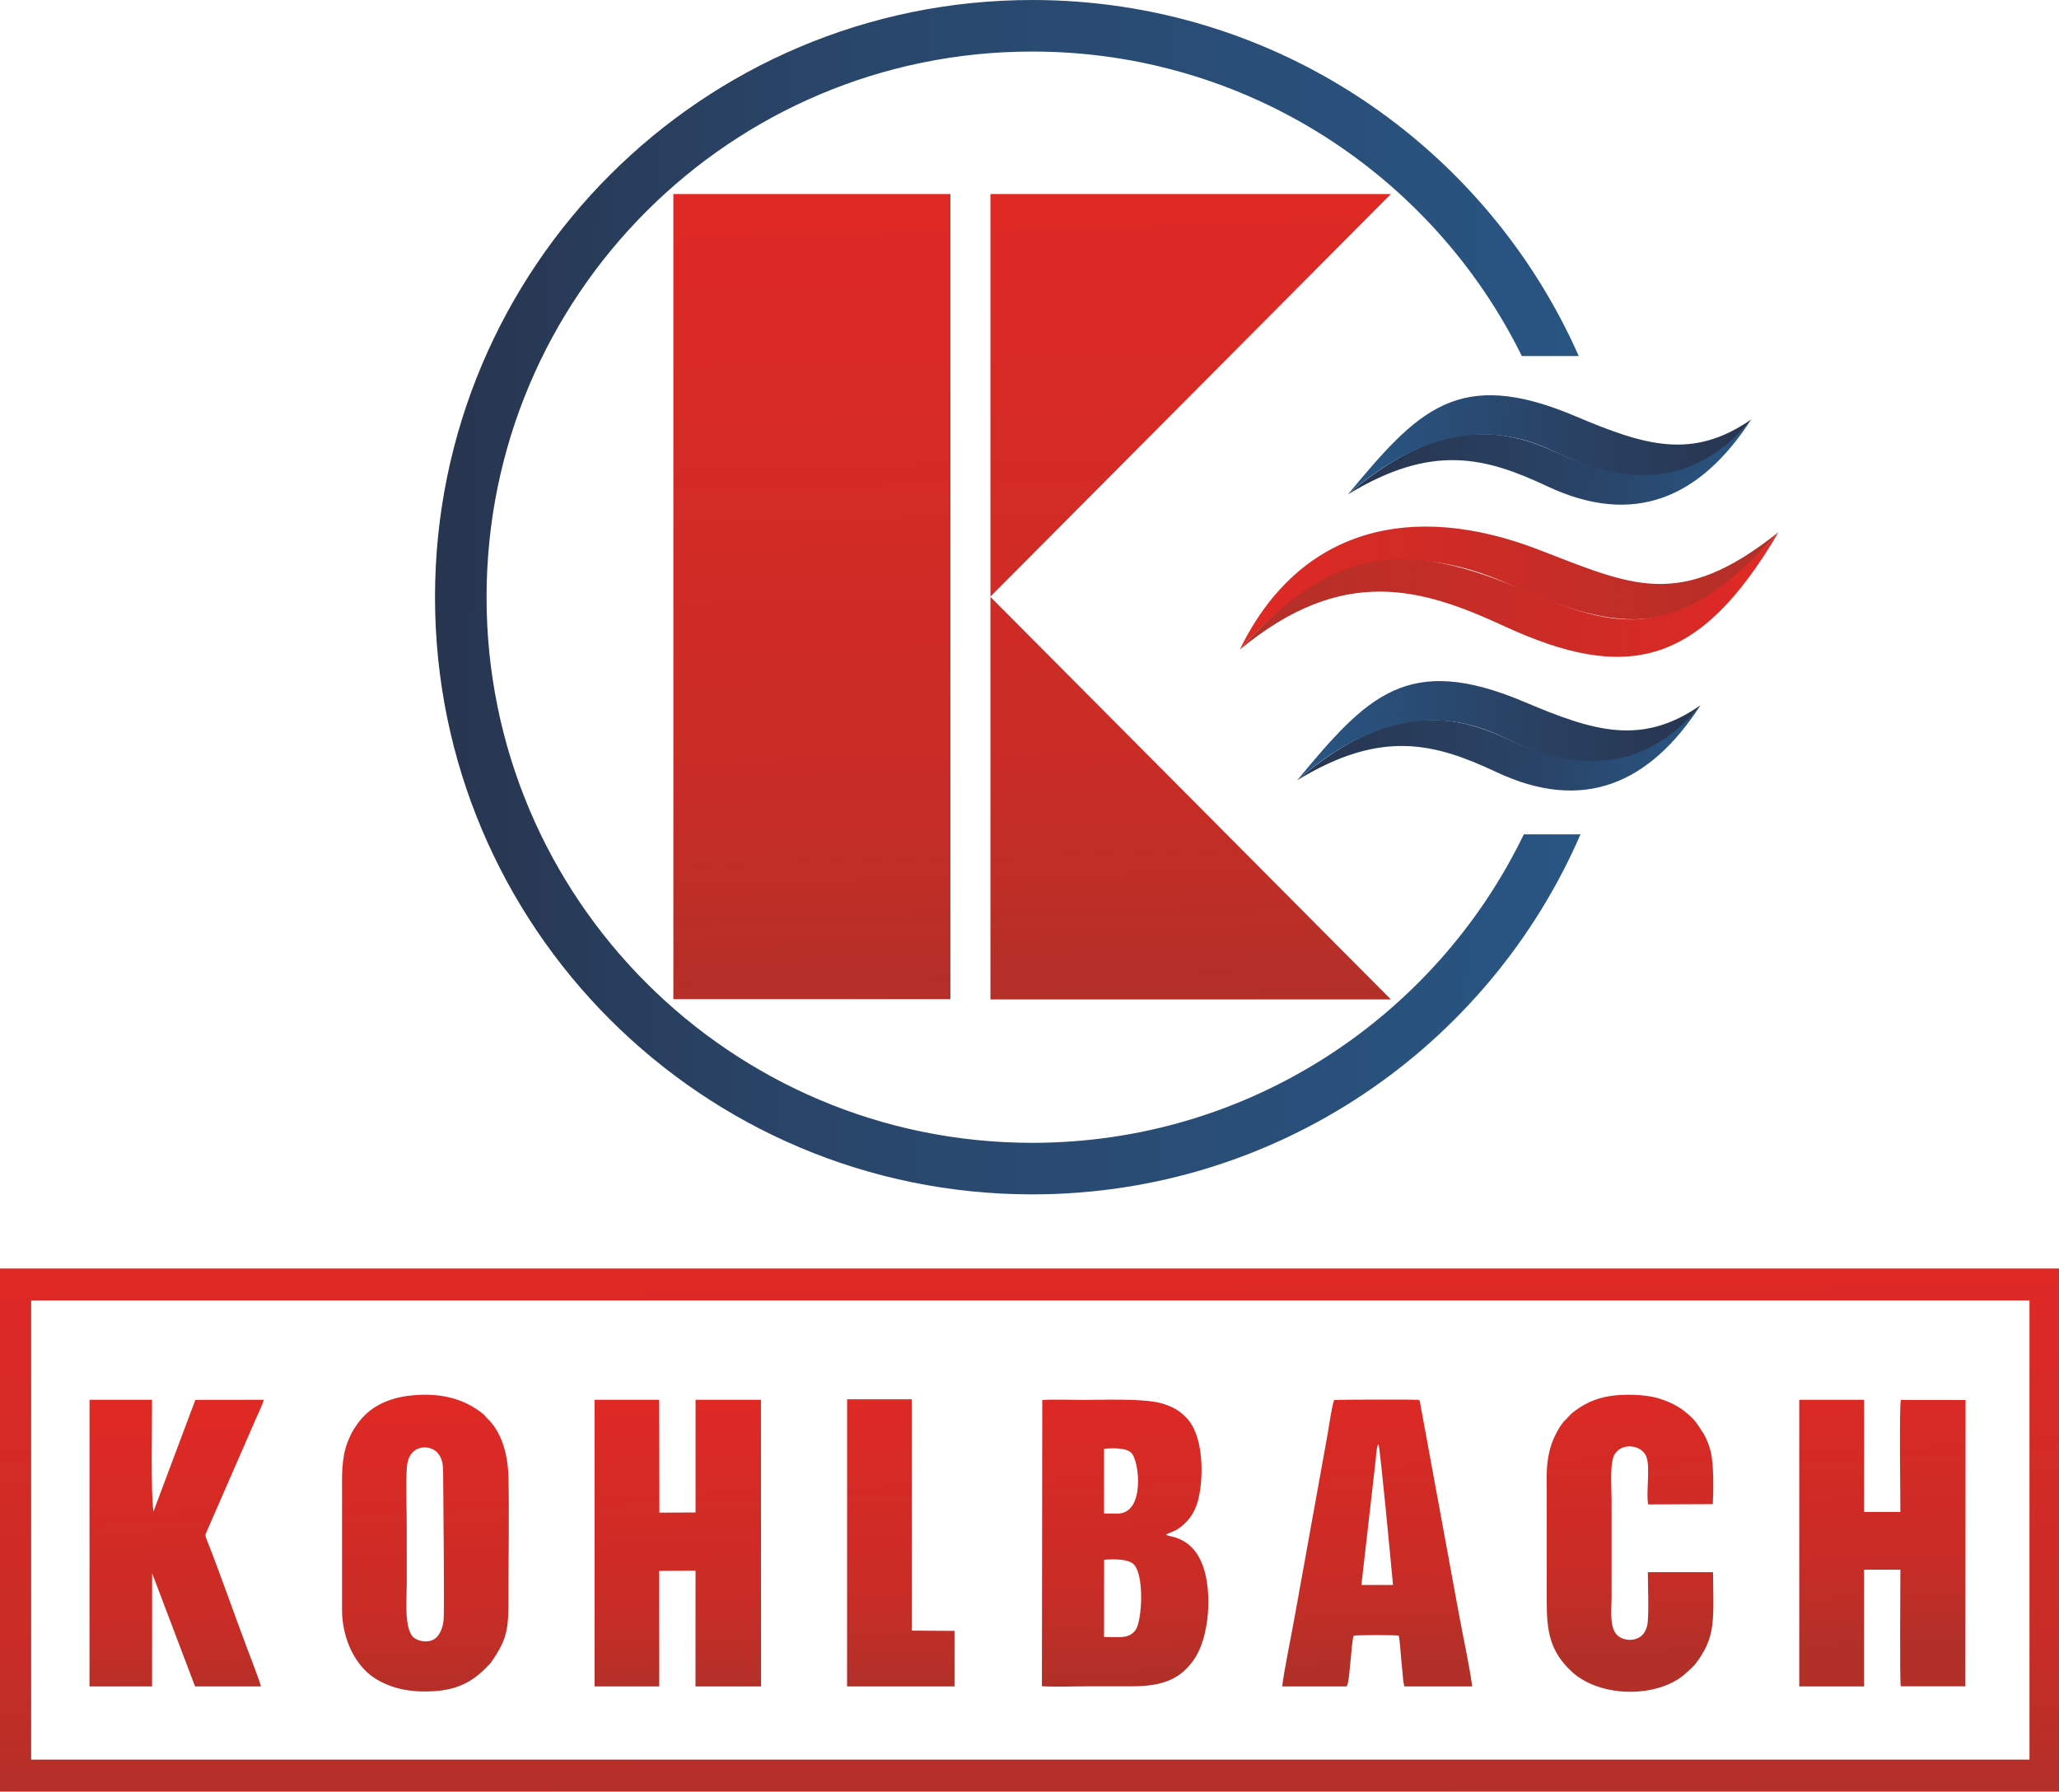 <?xml version="1.0" encoding="UTF-8"?>
<!DOCTYPE svg PUBLIC "-//W3C//DTD SVG 1.1//EN" "http://www.w3.org/Graphics/SVG/1.1/DTD/svg11.dtd">
<!-- Creator: CorelDRAW SE (OEM-Version) -->
<svg xmlns="http://www.w3.org/2000/svg" xml:space="preserve" width="179.916mm" height="156.564mm" version="1.1" style="shape-rendering:geometricPrecision; text-rendering:geometricPrecision; image-rendering:optimizeQuality; fill-rule:evenodd; clip-rule:evenodd"
viewBox="0 0 17977.33 15644.02"
 xmlns:xlink="http://www.w3.org/1999/xlink">
 <defs>
  <style type="text/css">
   <![CDATA[
    .fil7 {fill:url(#id0)}
    .fil2 {fill:url(#id1)}
    .fil1 {fill:url(#id2)}
    .fil5 {fill:url(#id3)}
    .fil0 {fill:url(#id4)}
    .fil3 {fill:url(#id5)}
    .fil6 {fill:url(#id6)}
    .fil8 {fill:url(#id7)}
    .fil9 {fill:url(#id8)}
    .fil4 {fill:url(#id9)}
   ]]>
  </style>
  <linearGradient id="id0" gradientUnits="userSpaceOnUse" x1="11890.53" y1="3892.51" x2="15353.68" y2="4039.99">
   <stop offset="0" style="stop-opacity:1; stop-color:#295583"/>
   <stop offset="0.431" style="stop-opacity:1; stop-color:#294569"/>
   <stop offset="1" style="stop-opacity:1; stop-color:#28344E"/>
  </linearGradient>
  <linearGradient id="id1" gradientUnits="userSpaceOnUse" x1="10912.08" y1="5244.4" x2="15447.71" y2="5013.96">
   <stop offset="0" style="stop-opacity:1; stop-color:#DF2925"/>
   <stop offset="0.529" style="stop-opacity:1; stop-color:#C92C26"/>
   <stop offset="1" style="stop-opacity:1; stop-color:#B23028"/>
  </linearGradient>
  <linearGradient id="id2" gradientUnits="userSpaceOnUse" x1="8850.15" y1="1660.46" x2="9025.58" y2="8819.57">
   <stop offset="0" style="stop-opacity:1; stop-color:#DF2925"/>
   <stop offset="0.702" style="stop-opacity:1; stop-color:#C92C26"/>
   <stop offset="1" style="stop-opacity:1; stop-color:#B23028"/>
  </linearGradient>
  <linearGradient id="id3" gradientUnits="userSpaceOnUse" x1="15277.29" y1="4106.06" x2="11720.87" y2="3932.39">
   <stop offset="0" style="stop-opacity:1; stop-color:#295583"/>
   <stop offset="0.361" style="stop-opacity:1; stop-color:#294569"/>
   <stop offset="1" style="stop-opacity:1; stop-color:#28344E"/>
  </linearGradient>
  <linearGradient id="id4" gradientUnits="userSpaceOnUse" x1="13773.47" y1="5052.44" x2="3652.81" y2="4952.22">
   <stop offset="0" style="stop-opacity:1; stop-color:#295583"/>
   <stop offset="0.671" style="stop-opacity:1; stop-color:#294569"/>
   <stop offset="1" style="stop-opacity:1; stop-color:#28344E"/>
  </linearGradient>
  <linearGradient id="id5" gradientUnits="userSpaceOnUse" x1="15316.17" y1="5644.83" x2="10916.57" y2="5864.41">
   <stop offset="0" style="stop-opacity:1; stop-color:#DF2925"/>
   <stop offset="0.478" style="stop-opacity:1; stop-color:#C92C26"/>
   <stop offset="1" style="stop-opacity:1; stop-color:#B23028"/>
  </linearGradient>
  <linearGradient id="id6" gradientUnits="userSpaceOnUse" xlink:href="#id0" x1="11447.55" y1="6388.53" x2="14910.7" y2="6536">
  </linearGradient>
  <linearGradient id="id7" gradientUnits="userSpaceOnUse" xlink:href="#id2" x1="8763.65" y1="11053.14" x2="8789.45" y2="15705.4">
  </linearGradient>
  <linearGradient id="id8" gradientUnits="userSpaceOnUse" xlink:href="#id2" x1="5852.94" y1="12211.77" x2="5948.63" y2="14757.7">
  </linearGradient>
  <linearGradient id="id9" gradientUnits="userSpaceOnUse" xlink:href="#id3" x1="14834.32" y1="6602.08" x2="11277.9" y2="6428.41">
  </linearGradient>
 </defs>
 <g id="Ebene_x0020_1">
  <g id="_-1919428752">
   <path class="fil0" d="M9012.62 0c2130.57,0 3962.4,1277.95 4771.58,3108.97l-496.8 0c-777.35,-1575.2 -2399.39,-2658.92 -4274.78,-2658.92 -2631.34,0 -4764.48,2133.14 -4764.48,4764.48 0,2631.34 2133.14,4764.47 4764.48,4764.47 1889.13,0 3521.4,-1099.52 4291.96,-2693.47l494.74 0c-801.3,1849.49 -2642.74,3143.53 -4786.69,3143.53 -2879.91,0 -5214.53,-2334.63 -5214.53,-5214.52 0,-2879.91 2334.63,-5214.53 5214.53,-5214.53z"/>
   <path class="fil1" d="M12144.42 8727.1l-3496.77 0 0 -3515.22 3496.77 3515.22zm0 -7033.01l-3496.77 0 0 3515.22 3496.77 -3515.22zm-3846.31 0l-2418.94 0 0 7030.44 2418.94 0 0 -7030.44z"/>
   <path class="fil2" d="M13421.97 4795.16c824.95,315.87 1239.85,542.85 2106.81,-149.1 -759.56,869.14 -1243.55,954.06 -2345.51,458.76 -665.43,-299.09 -1494.6,-408.45 -2358.61,567.64 521.96,-1072.59 1509.01,-1294 2597.31,-877.29z"/>
   <path class="fil3" d="M13221.02 5119.28c816.52,337.02 1373.8,583.92 2307.76,-473.22 -684.65,1166.84 -1318.95,1319.06 -2396.36,821.12 -719.88,-332.71 -1405.67,-539.4 -2307.76,205.28 781.94,-868.69 1390.72,-968.25 2396.36,-553.17z"/>
   <path class="fil4" d="M13113.86 6432.21c583.3,267.25 1180.31,363.35 1733.62,-274.25 -443.94,685.26 -1022.05,940.14 -1778.94,585.21 -535.81,-251.27 -1002.24,-382.47 -1743.55,70.67 611.05,-518.65 1154.56,-672.23 1788.86,-381.63z"/>
   <path class="fil5" d="M13556.83 3936.2c583.31,267.24 1180.31,363.35 1733.63,-274.26 -443.95,685.27 -1022.06,940.15 -1778.95,585.22 -535.81,-251.27 -1002.24,-382.47 -1743.54,70.66 611.04,-518.65 1154.55,-672.22 1788.85,-381.62z"/>
   <path class="fil6" d="M13312.84 6130.52c605.66,256.82 1022.24,384.54 1534.64,27.44 -616.82,751.16 -1345.1,457.2 -1743.29,269.72 -535.42,-252.08 -1130.8,-178.26 -1779.2,386.16 610.73,-733.92 960.5,-1118.93 1987.84,-683.32z"/>
   <path class="fil7" d="M13755.81 3634.51c605.67,256.82 1022.24,384.54 1534.65,27.43 -616.82,751.17 -1345.1,457.2 -1743.3,269.73 -535.41,-252.08 -1130.79,-178.26 -1779.19,386.15 610.72,-733.91 960.49,-1118.92 1987.83,-683.31z"/>
   <path class="fil8" d="M-0 11076.3l17977.33 0 0 4567.72 -17977.33 0 0 -4567.72zm272.06 279.22l17447.52 0 0 4009.28 -17447.52 0 0 -4009.28z"/>
   <path class="fil9" d="M5191.04 14725.79l565 0.03 -0.46 -1008.83 317.21 -2.54 -0.4 1011.29 572.44 0.08 -0.78 -2503.09 -571.02 -0.02 -0.15 983.84 -315.69 1.58 -1.83 -985.4 -564.09 -0.03 -0.23 2503.09zm11401.44 -1523.84l-316.71 0 -0.15 -979.24 -566.16 0 -0.05 2503.03 566.21 0.08 0 -1019.61 316.86 0c0,118.53 -7.27,979.64 3.71,1018.49l563.73 -0.04 1.6 -2500.17 -564.69 -0.69c-15.22,43.45 -4.41,858.85 -4.35,978.14zm-6818.43 1093.33l-134.36 -1.34 0.42 -674.33c72.34,-5.3 218.66,-12 265.42,47.47 76.84,97.73 68.64,407.89 25.01,533.53 -21,60.5 -74.01,94.65 -156.49,94.66zm-134.51 -1645.16c76.46,-6.63 187.88,-9.35 235.6,33.36 73.27,65.6 126.92,532.71 -118.18,532.99l-117.44 -1.19 0.08 -271.18 -0.07 -293.98zm-542.6 2073.83c123.69,7.63 268.49,0.75 392.26,0.75 131.04,0 262.07,-0.01 393.11,0 283.28,0.01 432.2,-71.59 545.63,-238.3 131.12,-192.7 158.2,-583.55 75.19,-812.34 -44.24,-121.91 -119.27,-211.2 -245.94,-250.84 -20.93,-6.55 -61.48,-11.73 -77.9,-23.35 45.28,-24.11 75.72,-26.82 117.89,-57.85 118.94,-87.55 165.21,-196.06 184.8,-357.98 25.04,-206.87 0.51,-467.68 -113.86,-594.03 -64.41,-71.14 -127.03,-107.37 -224.17,-135.75 -155.36,-45.39 -505.92,-30.44 -683.23,-30.44 -115.52,0 -247.15,-5.86 -360.65,0.67l-3.12 2499.46zm-5224.34 -572.05c-8.8,72.73 -39.35,138.56 -86.87,164.32 -60.51,32.79 -151.81,12.32 -185.46,-29.54 -71.52,-88.92 -48.7,-327.05 -48.77,-459.53 -0.1,-169.02 -0.18,-338.03 -0.22,-507.05 -0.05,-159.68 -9.65,-351.61 1.05,-507.28 14.15,-205.9 203.75,-205.05 271.59,-123.09 45.45,54.89 45.6,121.65 45.56,203.08 -0.08,159.97 12.65,1180.34 3.12,1259.08zm-238.76 -1970.8c-180.02,12.33 -335.06,64.33 -450.1,177.49 -17.05,16.77 -42.73,45.95 -58.07,67.37 -40,55.83 -61.85,91.26 -90.74,166.22 -55.61,144.27 -48.48,296.65 -48.48,454.47l-0.16 1008.4c-0.53,216.44 86.47,443.8 249.81,573.26 9.69,7.67 23.82,17.75 36.8,25.98 153.46,97.2 326.36,125.06 518.88,112.92 209.94,-13.23 346.39,-90.58 468.38,-221.47 15.86,-17.02 15.98,-13.65 29.58,-33.03 151.67,-216.24 150.15,-308.45 149.9,-611.48 -0.26,-314.49 7.29,-704.45 -0.57,-1008.4 -4.91,-190.14 -56.76,-388.74 -187.6,-510.59 -13.01,-12.11 -16.17,-21.55 -29.8,-32.78 -163.83,-135.02 -364.18,-183.65 -587.82,-168.35zm-1355.44 2544.68c-5.63,-33.66 -98.66,-274.41 -118.14,-325.95 -118.24,-313 -232.16,-644.7 -353.27,-951.3 -18.34,-46.42 -16.32,-41.11 1.68,-84.07l428.96 -983.99c20.96,-49.65 50.98,-105.49 65.99,-157.78l-597.91 0.79 -365.88 975.17c-24.12,-147.64 -11.72,-778.09 -12.49,-975.96l-545.63 0.06 -0.34 2503.05 546.32 0.01 0.55 -988.67 374.9 988.67 575.25 -0.03zm9732.27 -1973.52c2.52,-22.71 8.63,-135.2 25.17,-141.7 13.24,21.28 115.41,1107.5 126.59,1229.25l-275.92 0 124.16 -1087.55zm-191.92 1530.49c20.81,-6.8 368.01,-7.6 394.07,-0.19 12.82,67.43 15.21,152.03 23.07,222.36 4.2,37.59 7.25,75.6 10.76,113.5 1.74,18.79 3.8,37.87 5.37,57.17l6.83 39.95c0.5,1.42 1.95,5.97 2.34,5.12 0.4,-0.86 1.52,3.54 2.54,5.16l590.52 -0.03c-28.14,-204.62 -78.5,-426.42 -116.19,-631.87l-337.8 -1837.44c-4.46,-25.29 -0.69,-22.58 -16.9,-33.75 -6.89,-2.15 -679.91,-3.25 -734.94,2.46 -17.5,36.91 -48.82,253.59 -59.63,312.63l-281.13 1558.8c-26.86,152.85 -98.59,502.46 -113.03,629.19l562.04 0.01c18.89,-6.95 32.11,-201.8 34.58,-220.78 7.06,-54.37 13.76,-179.52 27.49,-222.28zm2568.97 -554.71c-0.48,134.69 9.33,304.06 -1.09,434.21 -5.31,65.99 -36.64,115.94 -77.84,137.42 -53.71,28.01 -113.85,24.4 -162.6,-2.11 -101.32,-55.07 -75.37,-233.18 -75.37,-350.75l0 -860.28c0,-103.44 -19.27,-323.81 31.18,-395.12 71.75,-101.44 239,-69.48 273.94,31.42 33.82,97.66 -5.69,305.05 14.37,413.51l564.29 -2.42c6.73,-113.53 8.24,-342.36 -15.74,-448.37 -13.16,-58.23 -39.08,-126.64 -65.92,-168.41 -62.06,-96.59 -72.17,-118.44 -161.88,-191.73 -63.95,-52.25 -148.82,-90.67 -232.43,-115.88 -117.47,-35.42 -304.63,-38.42 -425.77,-18.9 -140.3,22.6 -238.95,78.4 -323.63,145.31 -19.5,15.41 -40.76,43.35 -59.18,60.56 -22.89,21.39 -33.05,36.02 -50.68,63.24 -27.46,42.4 -59.11,107.2 -75.59,158.36 -47.87,148.59 -39.17,267.34 -39.17,428.53l0 934.34c0,261.44 26.79,433.71 212,609.68 242.86,230.75 724.88,237.36 973.28,44.87 28.14,-21.79 97.18,-84.22 119.56,-114.5 73.05,-98.9 123.03,-192.74 140.3,-326.85 17.61,-136.71 6.65,-323.83 6.83,-466.21l-568.86 0.06zm-6991.92 997.78l931.18 -0.01 6.79 -0.04 0 -485.06 -373.21 -2.49 -0.37 -2019.93 -564.06 -0.01 -0.33 2507.53z"/>
  </g>
 </g>
</svg>

